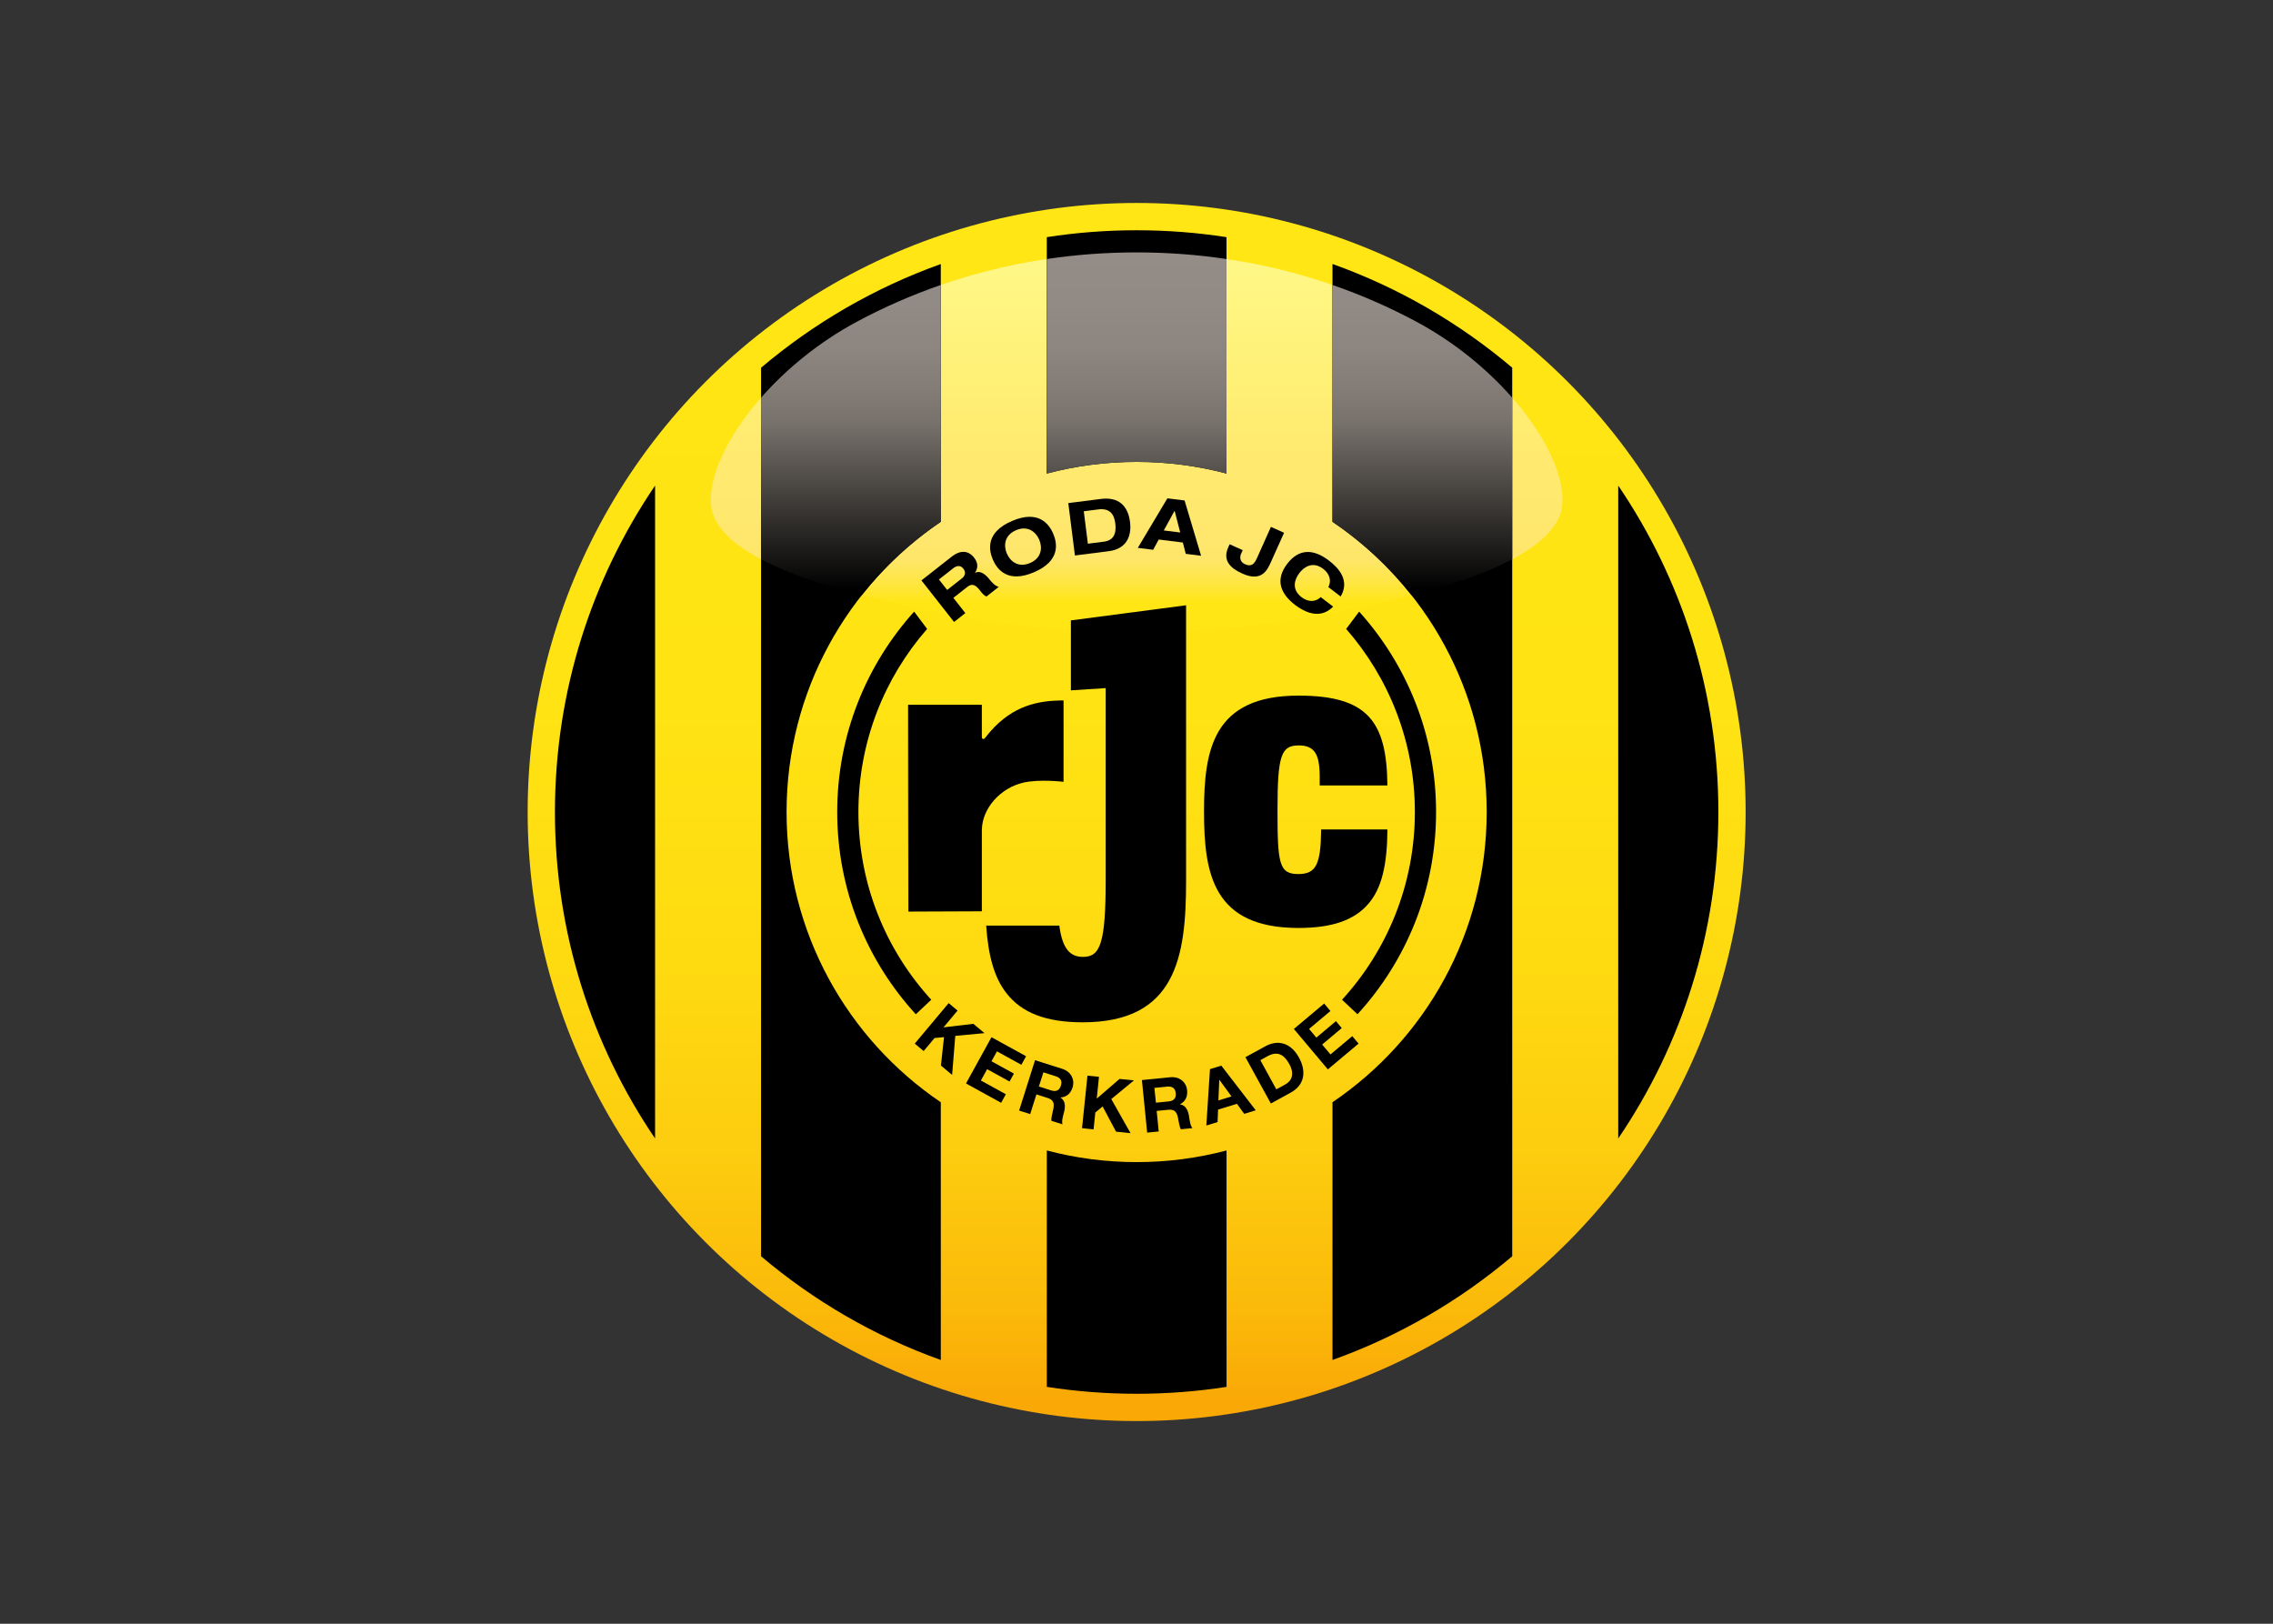 <svg clip-rule="evenodd" fill-rule="evenodd" stroke-linejoin="round" stroke-miterlimit="2" viewBox="0 0 560 400" xmlns="http://www.w3.org/2000/svg" xmlns:xlink="http://www.w3.org/1999/xlink"><rect x="0" y="0" width="560" height="400" fill="#333333" stroke="none"/><linearGradient id="a" gradientTransform="matrix(0 253.439 -253.439 0 126.72 -1.039)" gradientUnits="userSpaceOnUse" x1="0" x2="1" y1="0" y2="0"><stop offset="0" stop-color="#ffe614"/><stop offset=".42" stop-color="#ffe313"/><stop offset=".62" stop-color="#fedb11"/><stop offset=".78" stop-color="#fdcd0f"/><stop offset=".91" stop-color="#fbba0a"/><stop offset=".99" stop-color="#faa806"/><stop offset="1" stop-color="#faa806"/></linearGradient><linearGradient id="b" gradientTransform="matrix(0 -71.34 71.34 0 126.72 85.57)" gradientUnits="userSpaceOnUse" x1="0" x2="1" y1="0" y2="0"><stop offset="0" stop-color="#ffe614"/><stop offset=".03" stop-color="#ffe614"/><stop offset=".1" stop-color="#ffe648"/><stop offset=".16" stop-color="#fee66b"/><stop offset=".51" stop-color="#ffeb70"/><stop offset=".68" stop-color="#fff076"/><stop offset="1" stop-color="#fff785"/></linearGradient><linearGradient id="c" gradientTransform="matrix(0 71.296 -71.296 0 126.72 9.99)" gradientUnits="userSpaceOnUse" x1="0" x2="1" y1="0" y2="0"><stop offset="0" stop-color="#948c86"/><stop offset=".15" stop-color="#928a84"/><stop offset=".28" stop-color="#8d857f"/><stop offset=".4" stop-color="#847d77"/><stop offset=".5" stop-color="#78726c"/><stop offset=".99"/><stop offset="1"/></linearGradient><g transform="matrix(1.184 0 0 1.184 130 50)"><circle cx="126.72" cy="126.72" fill="url(#a)" r="126.72"/><path d="m126.72 89.541c20.648 0 43.102-3.968 62.34-9.355 5.815-1.628 24.884-7.439 26.166-16.931 1.348-9.967-11.03-28.218-30.334-38.574-17.148-9.199-37.02-14.399-58.172-14.399h.001c-21.152 0-41.022 5.2-58.171 14.399-19.313 10.356-31.691 28.608-30.344 38.574 1.282 9.491 20.351 15.302 26.166 16.931 19.239 5.387 41.689 9.355 62.339 9.355z" fill="url(#b)"/><g fill-rule="nonzero"><path d="m204.87 34.275v184.88l-.014.007c-10.959 9.271-23.588 16.631-37.373 21.561l-.013.005v-53.622l.021-.018c19.351-13.096 32.069-35.25 32.069-60.373 0-25.122-12.717-47.273-32.064-60.369l-.026-.018v-53.632l.03.008c13.77 4.926 26.387 12.277 37.336 21.537l.02.019z"/><path d="m48.599 219.18c10.953 9.265 23.575 16.617 37.351 21.545l.018.007v-53.626l-.021-.014c-19.351-13.096-32.071-35.249-32.071-60.373 0-25.123 12.718-47.275 32.068-60.371l.023-.016v-53.622l-.022.005c-13.782 4.93-26.409 12.288-37.366 21.559h-.011v184.88l.031.02z"/><path d="m145.42 56.297v-49.19l-.019.002c-6.089-.943-12.328-1.433-18.681-1.433-6.352 0-12.589.489-18.676 1.432l-.023.007v49.181l.022-.004c5.96-1.577 12.221-2.417 18.677-2.417 6.457 0 12.717.84 18.678 2.417l.02.005z"/><path d="m81.939 78.533 6.284-4.933c2.397-1.881 3.947-.73 4.641.154.827 1.054.935 2.064.23 3.185l.019.024c1.152-.65 2.337.534 3.002 1.382.333.423 1.167 1.412 1.921 1.524l-2.567 2.015c-.532-.229-.819-.57-1.532-1.479-.95-1.21-1.708-1.105-2.435-.535l-2.918 2.291 2.49 3.172-2.349 1.844zm5.352 1.983 3.111-2.442c.521-.409.898-1.175.261-1.986-.675-.859-1.524-.545-2.093-.099l-2.991 2.348z"/><path d="m100.79 66.165c5.432-2.329 7.664.533 8.567 2.641s1.438 5.697-3.995 8.026-7.664-.533-8.567-2.641-1.437-5.697 3.997-8.026zm3.75 8.743c2.49-1.067 2.579-3.283 1.906-4.853s-2.339-3.033-4.829-1.966-2.579 3.282-1.905 4.853c.665 1.57 2.335 3.033 4.825 1.966z"/><path d="m112.49 62.444 6.794-.864c3.741-.476 5.635 1.486 6.053 4.769.417 3.283-.986 5.665-4.406 6.1l-7.054.897-1.38-10.902zm4.09 8.449 3.298-.419c1.954-.249 2.69-1.537 2.397-3.843-.256-2.015-1.271-3.159-3.531-2.871l-3.023.385.85 6.748z"/><path d="m136.33 70.648-5.01-.625-1.166 2.135-3.192-.398 6.157-10.307 3.574.446 3.435 11.503-3.192-.398-.6-2.356zm-1.71-6.62-2.25 4.109 3.42.427z"/><path d="m154.67 67.398 2.725 1.223-2.748 6.123c-.775 1.727-1.963 4.146-5.923 2.369-2.331-1.046-4.222-2.62-2.942-5.471l.283-.632 2.725 1.223-.316.702c-.421.941-.137 1.811.775 2.221 1.418.636 1.994-.118 2.522-1.297l2.89-6.461z"/><path d="m166.61 79.928c.742-1.428.179-2.846-1.057-3.79-2.252-1.719-4.074-.321-4.979.865-.907 1.187-1.774 3.313.477 5.031 1.149.878 2.684 1.178 3.972-.027l2.581 1.971c-2.236 2.32-5.132 1.775-7.909-.345-3.18-2.429-4.115-5.313-1.641-8.554s5.504-3.099 8.684-.67c2.104 1.607 4.373 4.19 2.43 7.471l-2.55-1.952z"/><path d="m87.603 166.48 1.853 1.551-2.925 3.493 6.217-.736 2.313 1.938-6.079.57-.659 8.122-2.324-1.947.635-5.913-1.961.186-2.273 2.713-1.853-1.551 7.056-8.42z"/><path d="m96.513 173.57 7.2 3.963-.98 1.78-5.083-2.798-1.135 2.063 4.665 2.568-.906 1.646-4.665-2.569-1.299 2.359 5.191 2.859-.98 1.779-7.308-4.023 5.304-9.63z"/><path d="m105.59 178.36 5.648 1.793c1.877.596 2.651 2.279 2.148 3.863-.391 1.232-1.184 1.998-2.492 2.1l-.009.029c1.037.652 1.01 1.855.748 2.934-.166.676-.572 1.902-.347 2.619l-2.304-.73c-.068-.749.282-1.752.43-2.625.188-1.152-.083-1.771-1.243-2.139l-2.303-.732-1.3 4.094-2.303-.732 3.31-10.47zm.79 5.47 2.523.801c1.027.327 1.724.064 2.06-.992.322-1.013-.096-1.63-1.123-1.955l-2.523-.803-.94 2.95z"/><path d="m116.48 181.57 2.404.247-.466 4.532 4.738-4.094 3.001.31-4.715 3.878 4.005 7.096-3.017-.31-2.786-5.253-1.521 1.251-.362 3.522-2.404-.248 1.13-10.94z"/><path d="m127.82 182.49 5.896-.586c1.961-.195 3.337 1.045 3.502 2.699.127 1.287-.299 2.303-1.459 2.914l.003.03c1.209.189 1.66 1.305 1.847 2.399.114.685.227 1.973.717 2.543l-2.405.238c-.359-.66-.434-1.72-.644-2.58-.282-1.133-.776-1.594-1.986-1.474l-2.404.239.424 4.273-2.404.238-1.09-10.93zm2.9 4.71 2.634-.261c1.072-.107 1.608-.625 1.499-1.728-.105-1.057-.732-1.458-1.805-1.353l-2.635.262.32 3.08z"/><path d="m141.97 180.22 2.368-.73 7.164 9.291-2.397.74-1.515-2.094-3.928 1.21-.103 2.593-2.339.721.76-11.73zm1.76 6.51 2.722-.838-2.512-3.446-.029.009-.18 4.28z"/><path d="m149.36 177.73 4.155-2.28c2.496-1.37 5.231-.835 6.986 2.363 1.533 2.793 1.243 5.655-1.697 7.271l-4.156 2.281-5.29-9.63zm6.43 6.69 1.889-1.036c1.229-.674 1.987-2.074.817-4.207-1.067-1.942-2.423-2.813-4.528-1.658l-1.511.83 3.33 6.08z"/><path d="m159.44 171.85 6.296-5.284 1.306 1.556-4.444 3.731 1.514 1.803 4.078-3.424 1.208 1.439-4.079 3.424 1.732 2.063 4.539-3.81 1.306 1.556-6.39 5.363-7.08-8.42z"/><path d="m178.9 130.35c-.039 7.177-1.13 12.23-3.98 15.482-2.903 3.398-7.549 5.013-14.518 5.013-17.754 0-19.662-11.215-19.662-24.215 0-12.914 1.908-24.13 19.662-24.13 14.426 0 18.362 5.413 18.496 18.654l.002.043h-14.09v-1.833c0-4.559-1.01-6.5-4.34-6.5-3.634 0-4.441 1.942-4.441 13.339 0 11.229.304 13.423 4.341 13.423 3.694 0 4.673-2.037 4.74-9.279h13.683l.11.02z"/><path d="m80.768 168.8c-10.157-11.086-16.355-25.859-16.355-42.08 0-16.033 6.056-30.653 16.006-41.695l2.703 3.6c-8.903 10.181-14.297 23.508-14.297 38.095 0 15.051 5.743 28.76 15.157 39.057l-3.214 3.02z"/><path d="m172.67 168.8c10.157-11.086 16.355-25.859 16.355-42.08 0-16.033-6.056-30.653-16.006-41.695l-2.702 3.6c8.902 10.181 14.297 23.508 14.297 38.095 0 15.051-5.743 28.76-15.157 39.057l3.22 3.02z"/><path d="m79.225 104.96v42.476l15.285-.061v-16.849c.018-4.532 3.83-8.808 8.619-9.919 3.357-.779 8.379-.171 8.379-.171v-16.931c-5.307 0-10.479 1.076-15.207 6.433-.385.437-.755.912-1.144 1.4-.228.286-.651.256-.648-.222v-6.709h-15.35v42.968"/><path d="m110.64 150.42c.651 4.916 2.358 6.441 4.894 6.441 3.603 0 4.749-2.664 4.749-16.288v-39.634l-7.244.467v-14.557l23.967-3.146v57.385c0 15.773-2.087 29.383-21.511 29.383-7.625 0-12.708-1.959-15.885-6.083-2.509-3.177-3.773-7.769-4.193-13.979l-.002-.052h15.215v.06z"/><path d="m108.06 246.33c6.084.941 12.318 1.43 18.666 1.43 6.351 0 12.587-.488 18.674-1.432l.025-.004v-49.18h-.027c-5.959 1.576-12.218 2.416-18.672 2.416-6.458 0-12.721-.84-18.684-2.418l-.015-.007v49.188h.04z"/><path d="m226.93 194.644v-135.844l.026.04c13.137 19.359 20.811 42.724 20.811 67.881 0 25.162-7.678 48.531-20.817 67.893z"/><path d="m26.514 194.64v-135.84l-.027.04c-13.135 19.359-20.81 42.721-20.81 67.881s7.676 48.527 20.814 67.887l.023.03z"/></g><path d="m48.568 74.085v-33.517l.004-.063c5.141-5.864 11.962-11.525 19.977-15.824 5.538-2.971 11.36-5.524 17.418-7.621v49.273l-.023.016c-6.21 4.203-11.737 9.338-16.379 15.206l-.019.022c-1.745-.452-3.467-.916-5.166-1.392-3.084-.864-9.896-2.904-15.806-6.046zm59.452-62.423v44.635l.021-.004c5.96-1.577 12.221-2.417 18.677-2.417 6.457 0 12.718.84 18.679 2.417l.021.004v-44.604l.001-.031c-6.091-.908-12.339-1.379-18.702-1.379h.001c-6.362 0-12.608.471-18.698 1.379zm59.45 5.458v49.214l.026.018c6.21 4.204 11.737 9.34 16.38 15.208l.012.018c1.746-.452 3.47-.917 5.168-1.392 3.086-.864 9.904-2.906 15.815-6.05l-.003-.05v-33.542l.003-.03c-5.142-5.867-11.965-11.531-19.983-15.833-5.539-2.971-11.362-5.525-17.421-7.622l-.01.061z" fill="url(#c)"/></g></svg>